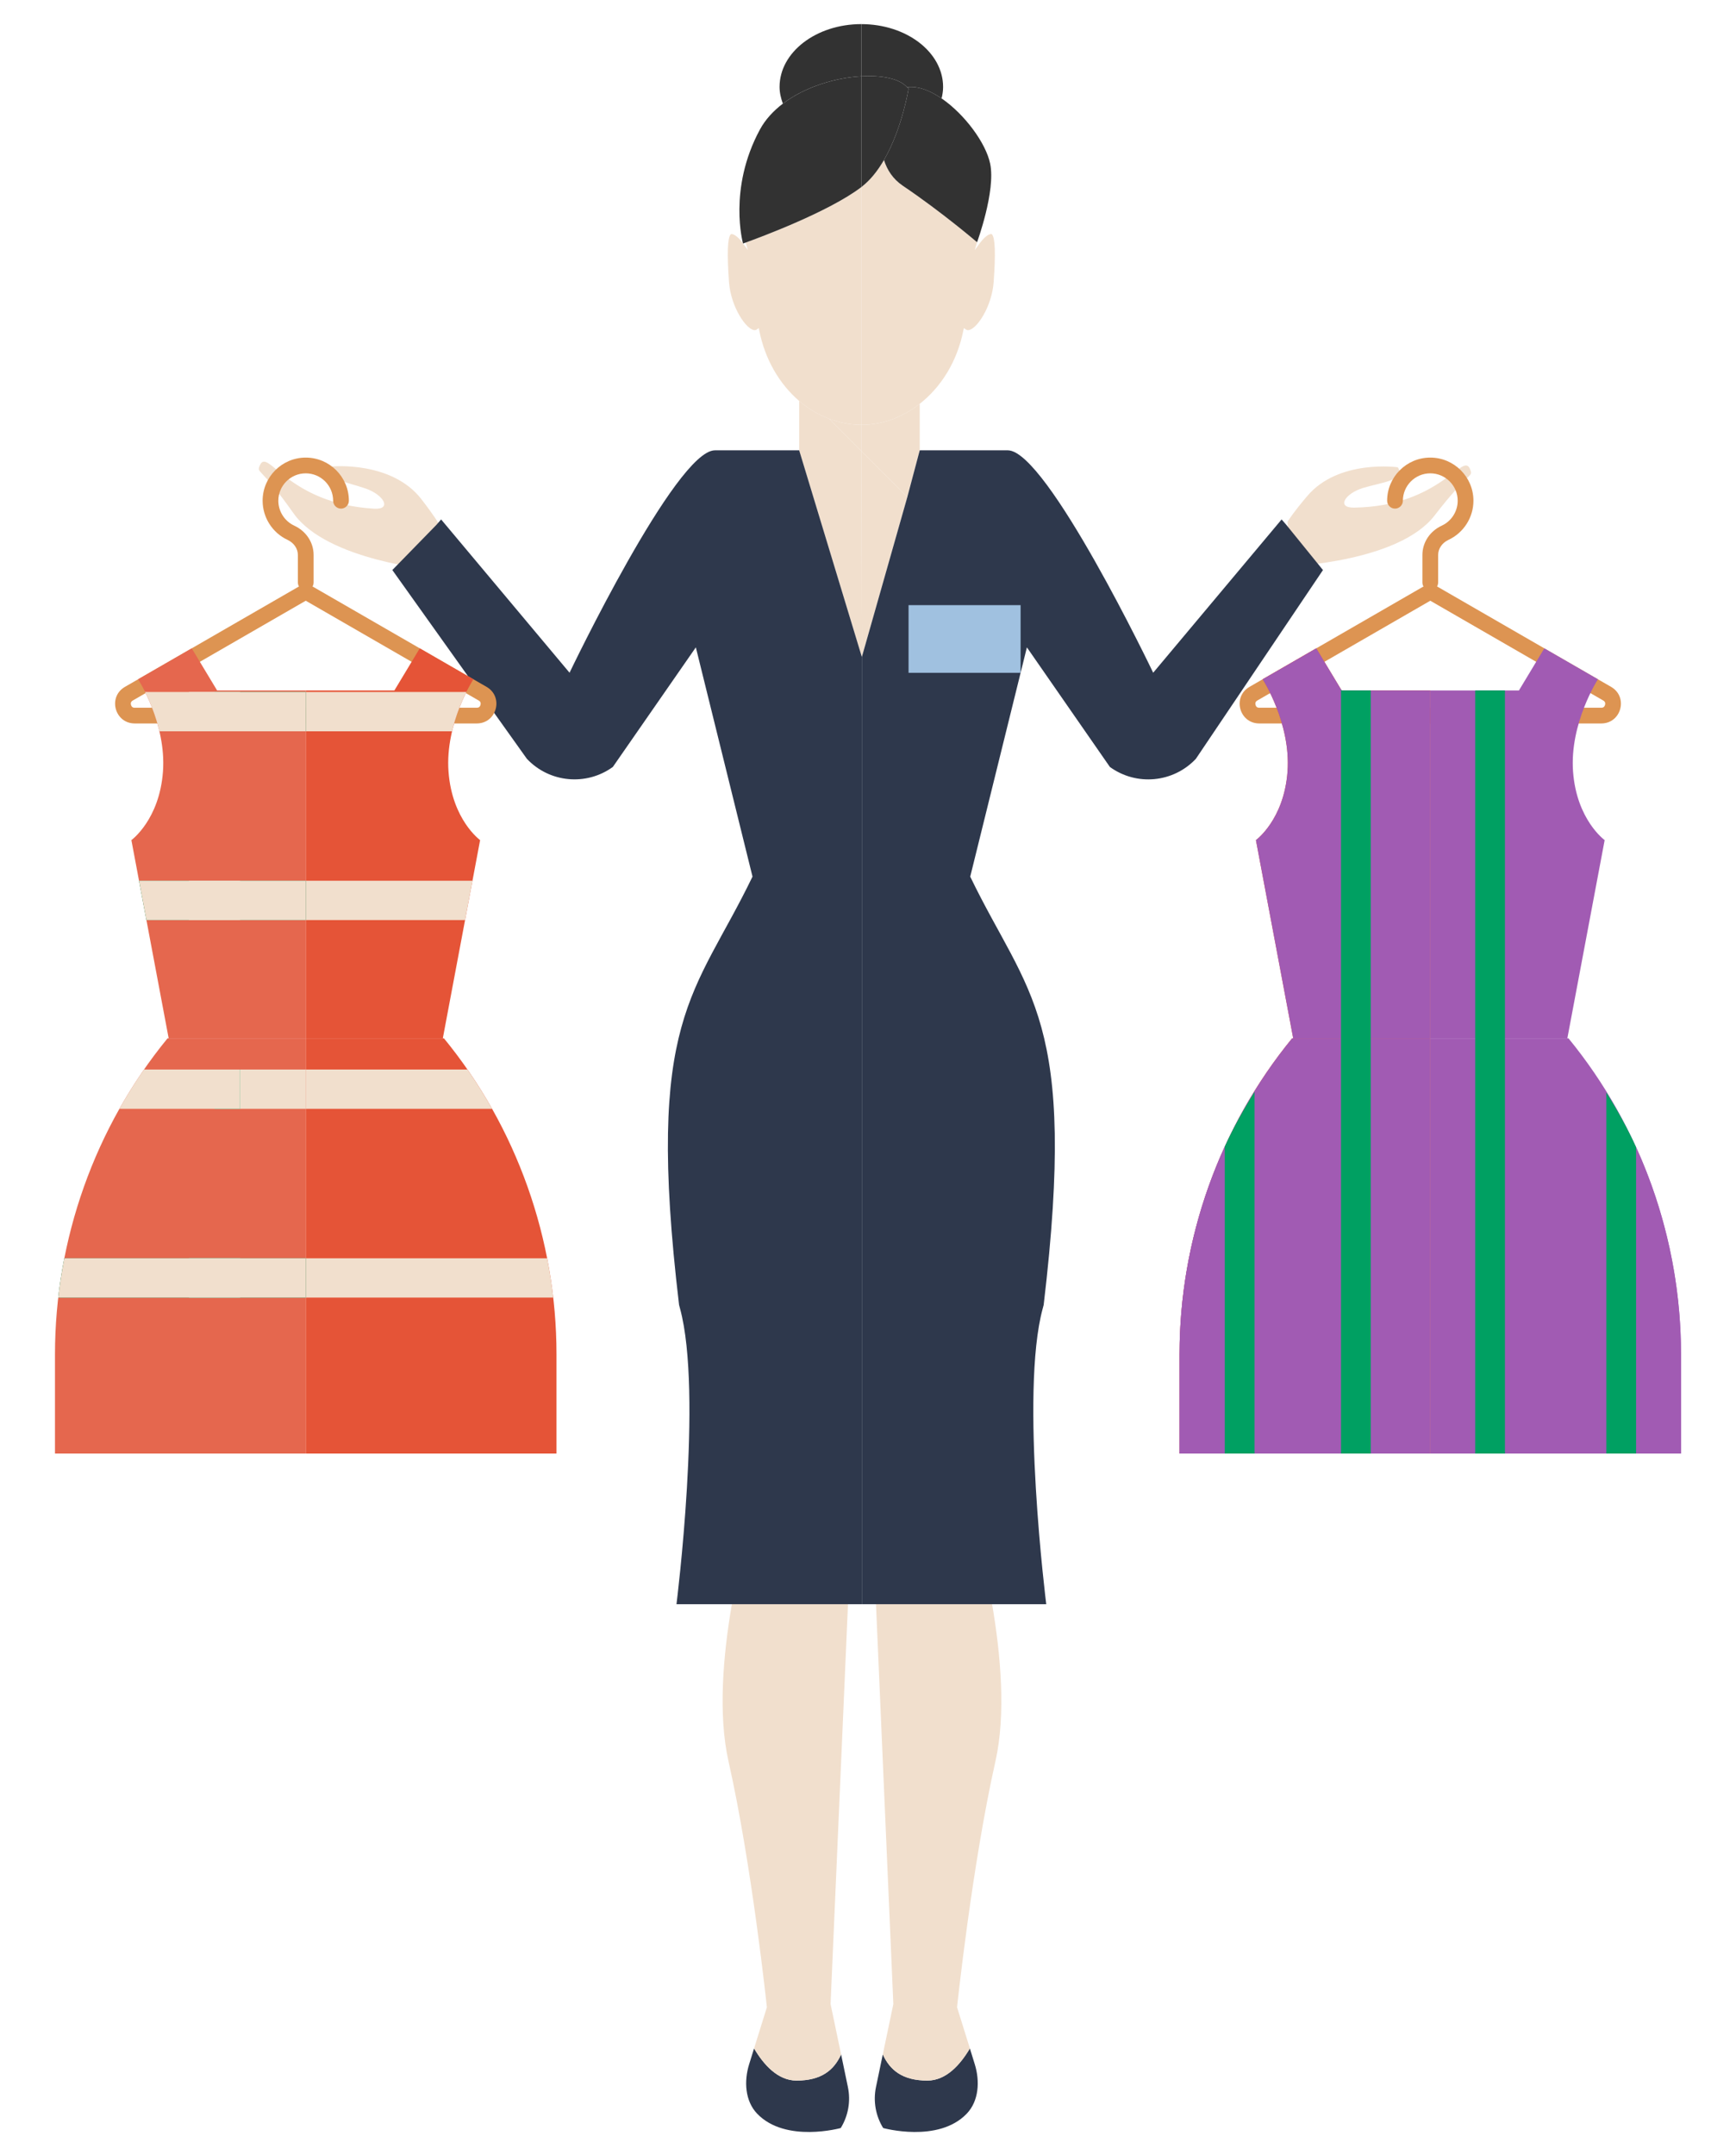 <?xml version="1.0" encoding="utf-8"?>
<!-- Generator: Adobe Illustrator 24.1.3, SVG Export Plug-In . SVG Version: 6.00 Build 0)  -->
<svg version="1.1" id="圖層_1" xmlns="http://www.w3.org/2000/svg" xmlns:xlink="http://www.w3.org/1999/xlink" x="0px" y="0px"
	 viewBox="0 0 92.663 115" style="enable-background:new 0 0 92.663 115;" xml:space="preserve">
<style type="text/css">
	.st0{fill:#323232;}
	.st1{fill:#F1DFCD;}
	.st2{fill:#2E384C;}
	.st3{fill:#DD9452;}
	.st4{clip-path:url(#SVGID_2_);}
	.st5{clip-path:url(#SVGID_4_);fill:#00A062;}
	.st6{clip-path:url(#SVGID_6_);fill:#00A062;}
	.st7{clip-path:url(#SVGID_8_);fill:#00A062;}
	.st8{clip-path:url(#SVGID_12_);fill:#00A062;}
	.st9{clip-path:url(#SVGID_16_);}
	.st10{clip-path:url(#SVGID_18_);fill:#00A062;}
	.st11{clip-path:url(#SVGID_20_);fill:#00A062;}
	.st12{clip-path:url(#SVGID_22_);fill:#00A062;}
	.st13{fill:#00A062;}
	.st14{fill:#ED4F35;}
	.st15{clip-path:url(#SVGID_24_);}
	.st16{clip-path:url(#SVGID_26_);fill:#00A062;}
	.st17{clip-path:url(#SVGID_28_);}
	.st18{clip-path:url(#SVGID_30_);fill:#00A062;}
	.st19{fill:#A15BB3;}
	.st20{fill:#E5674E;}
	.st21{fill:#E55437;}
	.st22{clip-path:url(#SVGID_32_);}
	.st23{clip-path:url(#SVGID_34_);fill:#00A062;}
	.st24{clip-path:url(#SVGID_34_);fill:#F1DFCD;}
	.st25{clip-path:url(#SVGID_36_);fill:#00A062;}
	.st26{clip-path:url(#SVGID_36_);fill:#F1DFCD;}
	.st27{clip-path:url(#SVGID_38_);}
	.st28{clip-path:url(#SVGID_40_);fill:#00A062;}
	.st29{clip-path:url(#SVGID_40_);fill:#F1DFCD;}
	.st30{fill:#A0C1E0;}
	.st31{clip-path:url(#SVGID_41_);}
	.st32{clip-path:url(#SVGID_42_);fill:#00A062;}
	.st33{clip-path:url(#SVGID_43_);}
	.st34{clip-path:url(#SVGID_44_);fill:#00A062;}
	.st35{clip-path:url(#SVGID_44_);fill:#F1DFCD;}
</style>
<g>
	<g>
		<g>
			<g>
				<g>
					<g>
						<path class="st0" d="M48.42,4.657c0.57-0.079,1.217,0.171,1.839,0.596c0.048-0.198,0.081-0.402,0.081-0.611
							c0-1.855-1.953-3.354-4.364-3.354v2.782C47.068,4.007,48.006,4.191,48.42,4.657z"/>
						<path class="st0" d="M45.975,1.287L45.975,1.287c-2.409,0-4.364,1.499-4.364,3.354c0,0.311,0.073,0.605,0.176,0.89
							c1.189-0.903,2.813-1.383,4.188-1.462V1.287z"/>
						<polygon class="st1" points="46.003,35.063 48.43,26.525 45.975,24.066 						"/>
						<path class="st1" d="M45.975,24.066l-1.711-1.714c-0.583-0.215-1.122-0.54-1.606-0.955v2.657l3.345,11.009L45.975,24.066z"/>
						<path class="st1" d="M44.264,22.352l1.711,1.714v-1.393C45.379,22.674,44.806,22.553,44.264,22.352z"/>
						<path class="st1" d="M45.975,22.674v1.393l2.455,2.459l0.662-2.491v-2.483c-0.897,0.703-1.965,1.122-3.115,1.122H45.975z"/>
						<path class="st1" d="M45.975,22.674V9.985l-0.001,0.002c-1.722,1.317-5.424,2.69-6.171,2.959l0.119,0.402l-0.261-0.352
							c-0.227-0.318-0.463-0.505-0.622-0.505c-0.008,0-0.018,0.003-0.037,0.021c-0.17,0.174-0.197,1.028-0.09,2.54
							c0.096,1.324,0.926,2.57,1.384,2.57c0.042-0.005,0.074-0.018,0.106-0.041l0.097-0.071l0.025,0.116
							c0.311,1.57,1.089,2.876,2.132,3.772c0.484,0.415,1.023,0.74,1.606,0.955C44.806,22.553,45.379,22.674,45.975,22.674z"/>
						<path class="st1" d="M47.184,8.54c-0.327,0.564-0.726,1.077-1.209,1.445v12.689h0.002c1.151,0,2.219-0.418,3.116-1.122
							c1.142-0.895,2.002-2.261,2.33-3.927l0.027-0.116l0.1,0.071c0.03,0.024,0.063,0.036,0.115,0.041
							c0.45,0,1.279-1.245,1.374-2.57c0.109-1.512,0.079-2.365-0.09-2.54c-0.019-0.018-0.029-0.021-0.039-0.021
							c-0.157,0-0.389,0.187-0.621,0.502l-0.258,0.355l0.123-0.42c0,0-1.884-1.614-3.957-3.01C47.655,9.554,47.35,9.065,47.184,8.54
							z"/>
						<path class="st2" d="M42.516,111.041c-1,0-1.754-0.849-2.266-1.716l-0.262,0.843c-0.282,0.901-0.222,1.966,0.43,2.644
							c1.522,1.579,4.459,0.762,4.459,0.762c0.401-0.654,0.539-1.435,0.382-2.185l-0.363-1.744
							C44.513,110.486,43.845,111.041,42.516,111.041z"/>
						<path class="st1" d="M38.885,93.999c1.257,5.586,2.049,13.129,2.049,13.129l-0.684,2.197c0.512,0.867,1.267,1.716,2.266,1.716
							c1.329,0,1.997-0.555,2.38-1.396l-0.563-2.687l0.93-21.34h-6.199C38.595,88.352,38.325,91.508,38.885,93.999z"/>
						<path class="st2" d="M49.501,111.041c-1.329,0-1.996-0.555-2.38-1.396l-0.364,1.744c-0.156,0.749-0.019,1.531,0.384,2.185
							c0,0,2.936,0.817,4.457-0.762c0.654-0.678,0.713-1.743,0.432-2.644l-0.261-0.843
							C51.256,110.192,50.505,111.041,49.501,111.041z"/>
						<path class="st1" d="M47.684,106.958l-0.562,2.687c0.383,0.841,1.05,1.396,2.38,1.396c1.004,0,1.755-0.849,2.268-1.716
							l-0.685-2.197c0,0,0.793-7.543,2.049-13.129c0.561-2.491,0.291-5.646-0.178-8.381h-6.198L47.684,106.958z"/>
						<g>
							<path class="st1" d="M78.473,25.055c-0.376-1.02-1.524,1.963-6.194,2.037c-0.971,0.014-0.487-0.759,0.49-1.054
								c0.973-0.293,2.315-0.413,1.84-1.099c0,0-3.161-0.444-4.834,1.538c-0.734,0.868-0.953,1.218-1.05,1.367l0.162,2.378
								c0,0,5.78-0.236,7.682-2.703C78.473,25.055,78.634,25.5,78.473,25.055z"/>
							<path class="st2" d="M68.409,27.723l-6.855,8.181c0,0-5.675-11.87-7.758-11.87h-4.703l-0.662,2.491l-2.427,8.538v50.555
								h0.753h6.198h2.891c0,0-1.419-11.264-0.189-15.78l0.051-0.192c1.828-15.379-0.841-16.483-3.92-22.86l3.025-12.236l4.43,6.383
								c1.42,1.028,3.383,0.844,4.588-0.433l6.785-10.076l-1.954-2.41L68.409,27.723z"/>
						</g>
						<g>
							<path class="st1" d="M13.869,24.841c0.421-1.003,1.435,2.028,6.098,2.308c0.97,0.057,0.52-0.737-0.443-1.074
								c-0.959-0.336-2.295-0.515-1.789-1.179c0,0,3.177-0.304,4.76,1.749c0.696,0.9,0.899,1.261,0.99,1.412l-0.268,2.368
								c0,0-5.763-0.489-7.555-3.037C13.869,24.841,13.688,25.278,13.869,24.841z"/>
							<path class="st2" d="M23.546,27.723l6.855,8.181c0,0,5.675-11.87,7.758-11.87h4.499l3.345,11.028v50.555h-0.805H39h-2.891
								c0,0,1.419-11.264,0.189-15.78l-0.051-0.192c-1.828-15.379,0.841-16.483,3.92-22.86l-3.025-12.236l-4.43,6.383
								c-1.42,1.028-3.383,0.844-4.588-0.433l-7.182-10.076l2.351-2.41L23.546,27.723z"/>
						</g>
						<path class="st0" d="M48.496,4.733c0,0-0.336,2.126-1.312,3.807c0.166,0.524,0.471,1.014,1.012,1.378
							c2.072,1.396,3.957,3.01,3.957,3.01s1.001-2.727,0.7-4.187c-0.227-1.106-1.361-2.644-2.595-3.489
							c-0.622-0.425-1.268-0.675-1.839-0.596C48.444,4.682,48.476,4.705,48.496,4.733z"/>
						<path class="st0" d="M45.974,9.986l0.001-0.002V4.069c-1.375,0.079-2.999,0.559-4.188,1.462
							c-0.508,0.388-0.936,0.848-1.225,1.383c-1.717,3.172-0.901,6.082-0.901,6.082s0.057-0.019,0.143-0.051
							C40.551,12.677,44.252,11.303,45.974,9.986z"/>
						<path class="st0" d="M47.184,8.54c0.976-1.681,1.312-3.807,1.312-3.807c-0.02-0.028-0.052-0.051-0.076-0.076
							c-0.414-0.466-1.352-0.65-2.445-0.588v5.916C46.458,9.617,46.857,9.104,47.184,8.54z"/>
					</g>
				</g>
			</g>
		</g>
		<g>
			<g>
				<g>
					<path class="st3" d="M76.344,31.511c-0.231,0-0.42-0.189-0.42-0.42v-1.469c0-0.672,0.398-1.274,1.039-1.57
						c0.513-0.239,0.845-0.761,0.845-1.328c0-0.806-0.657-1.462-1.464-1.462c-0.806,0-1.462,0.656-1.462,1.462
						c0,0.231-0.188,0.421-0.42,0.421c-0.232,0-0.42-0.19-0.42-0.421c0-1.269,1.033-2.302,2.302-2.302
						c1.271,0,2.304,1.033,2.304,2.302c0,0.892-0.523,1.711-1.33,2.088c-0.342,0.159-0.554,0.469-0.554,0.81v1.469
						C76.764,31.322,76.576,31.511,76.344,31.511z"/>
				</g>
				<g>
					<path class="st3" d="M76.345,32.061l9.231,5.325c0.034,0.019,0.138,0.079,0.097,0.233c-0.041,0.154-0.162,0.154-0.2,0.154
						H67.217c-0.04,0-0.159,0-0.2-0.154c-0.041-0.154,0.063-0.214,0.097-0.233L76.345,32.061L76.345,32.061z M76.345,31.091
						l-9.651,5.567c-0.928,0.536-0.548,1.953,0.524,1.953h18.254c1.071,0,1.451-1.418,0.523-1.953L76.345,31.091L76.345,31.091z"/>
				</g>
			</g>
			<g>
				<g>
					<g>
						<defs>
							<path id="SVGID_1_" d="M76.345,36.85h4.731l1.355-2.248l2.862,1.651c0,0-1.517,2.343-1.328,4.924
								c0.189,2.579,1.687,3.66,1.687,3.66L83.66,55.418h-7.316V36.85z"/>
						</defs>
						<clipPath id="SVGID_2_">
							<use xlink:href="#SVGID_1_"  style="overflow:visible;"/>
						</clipPath>
						<g class="st4">
							<g>
								<defs>
									<rect id="SVGID_3_" x="80.293" y="21.82" width="25.186" height="26.236"/>
								</defs>
								<clipPath id="SVGID_4_">
									<use xlink:href="#SVGID_3_"  style="overflow:visible;"/>
								</clipPath>
								<rect x="101.911" y="21.82" class="st5" width="2.099" height="26.236"/>
								<rect x="96.875" y="21.82" class="st5" width="2.098" height="26.236"/>
								<rect x="91.837" y="21.82" class="st5" width="2.098" height="26.236"/>
								<rect x="86.8" y="21.82" class="st5" width="2.098" height="26.236"/>
							</g>
						</g>
						<g class="st4">
							<g>
								<defs>
									<rect id="SVGID_5_" x="80.293" y="48.056" width="25.186" height="26.234"/>
								</defs>
								<clipPath id="SVGID_6_">
									<use xlink:href="#SVGID_5_"  style="overflow:visible;"/>
								</clipPath>
								<rect x="101.911" y="48.056" class="st6" width="2.099" height="26.234"/>
								<rect x="96.875" y="48.056" class="st6" width="2.098" height="26.234"/>
								<rect x="91.837" y="48.056" class="st6" width="2.098" height="26.234"/>
								<rect x="86.8" y="48.056" class="st6" width="2.098" height="26.234"/>
							</g>
						</g>
						<g class="st4">
							<g>
								<defs>
									<rect id="SVGID_7_" x="55.107" y="21.82" width="25.186" height="26.236"/>
								</defs>
								<clipPath id="SVGID_8_">
									<use xlink:href="#SVGID_7_"  style="overflow:visible;"/>
								</clipPath>
								<rect x="71.688" y="21.82" class="st7" width="2.098" height="26.236"/>
								<rect x="66.651" y="21.82" class="st7" width="2.098" height="26.236"/>
								<rect x="61.614" y="21.82" class="st7" width="2.098" height="26.236"/>
								<rect x="56.576" y="21.82" class="st7" width="2.098" height="26.236"/>
							</g>
						</g>
						<g class="st4">
							<g>
								<defs>
									<rect id="SVGID_10_" x="55.107" y="48.056" width="25.186" height="26.234"/>
								</defs>
								<clipPath id="SVGID_12_">
									<use xlink:href="#SVGID_10_"  style="overflow:visible;"/>
								</clipPath>
								<rect x="71.688" y="48.056" class="st8" width="2.098" height="26.234"/>
								<rect x="66.651" y="48.056" class="st8" width="2.098" height="26.234"/>
								<rect x="61.614" y="48.056" class="st8" width="2.098" height="26.234"/>
								<rect x="56.576" y="48.056" class="st8" width="2.098" height="26.234"/>
							</g>
						</g>
					</g>
				</g>
				<g>
					<g>
						<defs>
							<path id="SVGID_14_" d="M76.345,77.577v-22.16h7.316h0.061c3.885,4.742,6.007,10.74,6.007,16.87v5.29H76.345z"/>
						</defs>
						<clipPath id="SVGID_16_">
							<use xlink:href="#SVGID_14_"  style="overflow:visible;"/>
						</clipPath>
						<g class="st9">
							<g>
								<defs>
									<rect id="SVGID_17_" x="80.293" y="48.056" width="25.186" height="26.234"/>
								</defs>
								<clipPath id="SVGID_18_">
									<use xlink:href="#SVGID_17_"  style="overflow:visible;"/>
								</clipPath>
								<rect x="101.911" y="48.056" class="st10" width="2.099" height="26.234"/>
								<rect x="96.875" y="48.056" class="st10" width="2.098" height="26.234"/>
								<rect x="91.837" y="48.056" class="st10" width="2.098" height="26.234"/>
							</g>
						</g>
						<g class="st9">
							<g>
								<defs>
									<rect id="SVGID_19_" x="80.293" y="74.29" width="25.186" height="26.236"/>
								</defs>
								<clipPath id="SVGID_20_">
									<use xlink:href="#SVGID_19_"  style="overflow:visible;"/>
								</clipPath>
								<rect x="101.911" y="74.29" class="st11" width="2.099" height="26.236"/>
								<rect x="96.875" y="74.29" class="st11" width="2.098" height="26.236"/>
								<rect x="91.837" y="74.29" class="st11" width="2.098" height="26.236"/>
							</g>
						</g>
						<g class="st9">
							<g>
								<defs>
									<rect id="SVGID_21_" x="55.107" y="48.056" width="25.186" height="26.234"/>
								</defs>
								<clipPath id="SVGID_22_">
									<use xlink:href="#SVGID_21_"  style="overflow:visible;"/>
								</clipPath>
								<rect x="71.688" y="48.056" class="st12" width="2.098" height="26.234"/>
								<rect x="66.651" y="48.056" class="st12" width="2.098" height="26.234"/>
								<rect x="61.614" y="48.056" class="st12" width="2.098" height="26.234"/>
								<rect x="56.576" y="48.056" class="st12" width="2.098" height="26.234"/>
							</g>
						</g>
						<g class="st9">
							<g>
								<rect x="71.688" y="74.29" class="st13" width="2.098" height="26.236"/>
								<rect x="66.651" y="74.29" class="st13" width="2.098" height="26.236"/>
								<rect x="61.614" y="74.29" class="st13" width="2.098" height="26.236"/>
								<rect x="56.576" y="74.29" class="st13" width="2.098" height="26.236"/>
							</g>
						</g>
					</g>
				</g>
			</g>
			<g>
				<g>
					<g>
						<path class="st14" d="M76.345,36.85h-4.731l-1.355-2.248l-2.862,1.651c0,0,1.516,2.343,1.328,4.924
							c-0.189,2.579-1.687,3.66-1.687,3.66l1.991,10.581h7.316V36.85z"/>
					</g>
					<g>
						<path class="st14" d="M76.345,77.577v-22.16h-7.316h-0.06c-3.885,4.742-6.008,10.74-6.008,16.87v5.29H76.345z"/>
					</g>
				</g>
				<g>
					<g>
						<g>
							<defs>
								<path id="SVGID_23_" d="M76.345,36.85h-4.731l-1.355-2.248l-2.862,1.651c0,0,1.516,2.343,1.328,4.924
									c-0.189,2.579-1.687,3.66-1.687,3.66l1.991,10.581h7.316V36.85z"/>
							</defs>
							<clipPath id="SVGID_24_">
								<use xlink:href="#SVGID_23_"  style="overflow:visible;"/>
							</clipPath>
							<g class="st15">
								<g>
									<defs>
										<rect id="SVGID_25_" x="55.107" y="21.82" width="25.186" height="26.236"/>
									</defs>
									<clipPath id="SVGID_26_">
										<use xlink:href="#SVGID_25_"  style="overflow:visible;"/>
									</clipPath>
									<rect x="76.726" y="21.82" class="st16" width="2.098" height="26.236"/>
									<rect x="61.614" y="21.82" class="st16" width="2.098" height="26.236"/>
									<rect x="56.576" y="21.82" class="st16" width="2.098" height="26.236"/>
								</g>
							</g>
							<g class="st15">
								<g>
									<rect x="76.726" y="48.056" class="st13" width="2.098" height="26.234"/>
									<rect x="61.614" y="48.056" class="st13" width="2.098" height="26.234"/>
									<rect x="56.576" y="48.056" class="st13" width="2.098" height="26.234"/>
								</g>
							</g>
						</g>
					</g>
					<g>
						<g>
							<defs>
								<path id="SVGID_27_" d="M76.345,77.577v-22.16h-7.316h-0.06c-3.885,4.742-6.008,10.74-6.008,16.87v5.29H76.345z"/>
							</defs>
							<clipPath id="SVGID_28_">
								<use xlink:href="#SVGID_27_"  style="overflow:visible;"/>
							</clipPath>
							<g class="st17">
								<g>
									<defs>
										<rect id="SVGID_29_" x="55.107" y="48.056" width="25.186" height="26.234"/>
									</defs>
									<clipPath id="SVGID_30_">
										<use xlink:href="#SVGID_29_"  style="overflow:visible;"/>
									</clipPath>
									<rect x="76.726" y="48.056" class="st18" width="2.098" height="26.234"/>
									<rect x="56.576" y="48.056" class="st18" width="2.098" height="26.234"/>
								</g>
							</g>
							<g class="st17">
								<g>
									<rect x="76.726" y="74.29" class="st13" width="2.098" height="26.236"/>
									<rect x="56.576" y="74.29" class="st13" width="2.098" height="26.236"/>
								</g>
							</g>
						</g>
					</g>
				</g>
				<g>
					<g>
						<path class="st19" d="M76.345,77.577v-22.16h7.316h0.061c3.885,4.742,6.007,10.74,6.007,16.87v5.29H76.345z"/>
					</g>
					<g>
						<path class="st19" d="M76.345,36.85h4.731l1.355-2.248l2.862,1.651c0,0-1.517,2.343-1.328,4.924
							c0.189,2.579,1.687,3.66,1.687,3.66L83.66,55.418h-7.316V36.85z"/>
					</g>
				</g>
				<g>
					<g>
						<path class="st19" d="M76.345,36.85h-4.731l-1.355-2.248l-2.862,1.651c0,0,1.516,2.343,1.328,4.924
							c-0.189,2.579-1.687,3.66-1.687,3.66l1.991,10.581h7.316V36.85z"/>
					</g>
					<g>
						<path class="st19" d="M76.345,77.577v-22.16h-7.316h-0.06c-3.885,4.742-6.008,10.74-6.008,16.87v5.29H76.345z"/>
					</g>
				</g>
			</g>
		</g>
		<g>
			<g>
				<g>
					<path class="st3" d="M16.32,31.511c-0.232,0-0.42-0.189-0.42-0.42v-1.469c0-0.341-0.212-0.651-0.553-0.81
						c-0.808-0.377-1.329-1.196-1.329-2.088c0-1.269,1.032-2.302,2.302-2.302c1.269,0,2.302,1.033,2.302,2.302
						c0,0.231-0.188,0.421-0.42,0.421c-0.232,0-0.42-0.19-0.42-0.421c0-0.806-0.656-1.462-1.462-1.462
						c-0.807,0-1.463,0.656-1.463,1.462c0,0.567,0.332,1.088,0.845,1.328c0.64,0.296,1.038,0.898,1.038,1.57v1.469
						C16.739,31.322,16.551,31.511,16.32,31.511z"/>
				</g>
				<g>
					<path class="st3" d="M16.32,32.061l9.23,5.325c0.035,0.019,0.139,0.079,0.098,0.233c-0.041,0.154-0.162,0.154-0.201,0.154
						H7.192c-0.04,0-0.159,0-0.2-0.154c-0.041-0.154,0.063-0.214,0.097-0.233L16.32,32.061L16.32,32.061z M16.32,31.091
						l-9.651,5.567c-0.928,0.536-0.548,1.953,0.524,1.953h18.254c1.072,0,1.452-1.418,0.524-1.953L16.32,31.091L16.32,31.091z"/>
				</g>
			</g>
			<g>
				<g>
					<g>
						<path class="st20" d="M16.32,36.85h-4.731l-1.355-2.248l-2.862,1.651c0,0,1.516,2.343,1.327,4.924
							c-0.189,2.579-1.686,3.66-1.686,3.66l1.991,10.581h7.316V36.85z"/>
					</g>
					<g>
						<path class="st20" d="M16.32,77.577v-22.16H9.003h-0.06c-3.885,4.742-6.008,10.74-6.008,16.87v5.29H16.32z"/>
					</g>
				</g>
			</g>
			<g>
				<g>
					<g>
						<path class="st21" d="M16.32,36.85h4.731l1.354-2.248l2.862,1.651c0,0-1.516,2.343-1.327,4.924
							c0.189,2.579,1.687,3.66,1.687,3.66l-1.991,10.581H16.32V36.85z"/>
					</g>
					<g>
						<path class="st21" d="M16.32,77.577v-22.16h7.316h0.061c3.885,4.742,6.007,10.74,6.007,16.87v5.29H16.32z"/>
					</g>
				</g>
				<g>
					<g>
						<g>
							<defs>
								<path id="SVGID_31_" d="M16.32,36.85h4.731l1.354-2.248l2.862,1.651c0,0-1.516,2.343-1.327,4.924
									c0.189,2.579,1.687,3.66,1.687,3.66l-1.991,10.581H16.32V36.85z"/>
							</defs>
							<clipPath id="SVGID_32_">
								<use xlink:href="#SVGID_31_"  style="overflow:visible;"/>
							</clipPath>
							<g class="st22">
								<g>
									<defs>
										<rect id="SVGID_33_" x="11.451" y="22.868" width="23.507" height="20.149"/>
									</defs>
									<clipPath id="SVGID_34_">
										<use xlink:href="#SVGID_33_"  style="overflow:visible;"/>
									</clipPath>
									<rect x="33.594" y="41.969" class="st23" width="26.236" height="2.099"/>
									<rect x="-13.421" y="41.969" class="st23" width="26.236" height="2.099"/>
									<rect x="33.594" y="36.931" class="st23" width="26.236" height="2.099"/>
									<rect x="10.087" y="36.931" class="st24" width="26.235" height="2.099"/>
									<rect x="-13.421" y="36.931" class="st23" width="26.236" height="2.099"/>
									<rect x="33.594" y="31.894" class="st23" width="26.236" height="2.099"/>
									<rect x="10.087" y="31.894" class="st23" width="26.235" height="2.099"/>
									<rect x="-13.421" y="31.894" class="st23" width="26.236" height="2.099"/>
									<rect x="33.594" y="26.856" class="st23" width="26.236" height="2.099"/>
									<rect x="10.087" y="26.856" class="st23" width="26.235" height="2.099"/>
									<rect x="-13.421" y="26.856" class="st23" width="26.236" height="2.099"/>
									<rect x="33.594" y="21.82" class="st23" width="26.236" height="2.099"/>
									<rect x="10.087" y="21.82" class="st23" width="26.235" height="2.099"/>
									<rect x="-13.421" y="21.82" class="st23" width="26.236" height="2.099"/>
								</g>
							</g>
							<g class="st22">
								<g>
									<defs>
										<rect id="SVGID_35_" x="11.451" y="43.018" width="23.507" height="20.149"/>
									</defs>
									<clipPath id="SVGID_36_">
										<use xlink:href="#SVGID_35_"  style="overflow:visible;"/>
									</clipPath>
									<rect x="33.594" y="62.118" class="st25" width="26.236" height="2.099"/>
									<rect x="10.087" y="62.118" class="st25" width="26.235" height="2.099"/>
									<rect x="-13.421" y="62.118" class="st25" width="26.236" height="2.099"/>
									<rect x="33.594" y="57.08" class="st25" width="26.236" height="2.099"/>
									<rect x="10.087" y="57.08" class="st25" width="26.235" height="2.099"/>
									<rect x="-13.421" y="57.08" class="st25" width="26.236" height="2.099"/>
									<rect x="33.594" y="52.043" class="st25" width="26.236" height="2.099"/>
									<rect x="-13.421" y="52.043" class="st25" width="26.236" height="2.099"/>
									<rect x="33.594" y="47.005" class="st25" width="26.236" height="2.099"/>
									<rect x="10.087" y="47.005" class="st26" width="26.235" height="2.099"/>
									<rect x="-13.421" y="47.005" class="st25" width="26.236" height="2.099"/>
									<rect x="33.594" y="41.969" class="st25" width="26.236" height="2.099"/>
									<rect x="-13.421" y="41.969" class="st25" width="26.236" height="2.099"/>
								</g>
							</g>
						</g>
					</g>
					<g>
						<g>
							<defs>
								<path id="SVGID_37_" d="M16.32,55.418h7.316h0.061c3.885,4.742,6.007,10.74,6.007,16.87v5.29H16.32V55.418z"/>
							</defs>
							<clipPath id="SVGID_38_">
								<use xlink:href="#SVGID_37_"  style="overflow:visible;"/>
							</clipPath>
							<g class="st27">
								<g>
									<defs>
										<rect id="SVGID_39_" x="11.451" y="43.018" width="23.507" height="20.149"/>
									</defs>
									<clipPath id="SVGID_40_">
										<use xlink:href="#SVGID_39_"  style="overflow:visible;"/>
									</clipPath>
									<rect x="33.594" y="62.118" class="st28" width="26.236" height="2.099"/>
									<rect x="-13.421" y="62.118" class="st28" width="26.236" height="2.099"/>
									<rect x="33.594" y="57.08" class="st28" width="26.236" height="2.099"/>
									<rect x="10.087" y="57.08" class="st29" width="26.235" height="2.099"/>
									<rect x="-13.421" y="57.08" class="st28" width="26.236" height="2.099"/>
									<rect x="33.594" y="52.043" class="st28" width="26.236" height="2.099"/>
									<rect x="10.087" y="52.043" class="st28" width="26.235" height="2.099"/>
									<rect x="-13.421" y="52.043" class="st28" width="26.236" height="2.099"/>
									<rect x="33.594" y="47.005" class="st28" width="26.236" height="2.099"/>
									<rect x="10.087" y="47.005" class="st28" width="26.235" height="2.099"/>
									<rect x="-13.421" y="47.005" class="st28" width="26.236" height="2.099"/>
									<rect x="33.594" y="41.969" class="st28" width="26.236" height="2.099"/>
									<rect x="10.087" y="41.969" class="st28" width="26.235" height="2.099"/>
									<rect x="-13.421" y="41.969" class="st28" width="26.236" height="2.099"/>
								</g>
							</g>
							<g class="st27">
								<g>
									<rect x="33.594" y="82.267" class="st13" width="26.236" height="2.098"/>
									<rect x="10.087" y="82.267" class="st13" width="26.235" height="2.098"/>
									<rect x="-13.421" y="82.267" class="st13" width="26.236" height="2.098"/>
									<rect x="33.594" y="77.229" class="st13" width="26.236" height="2.099"/>
									<rect x="-13.421" y="77.229" class="st13" width="26.236" height="2.099"/>
									<rect x="33.594" y="72.192" class="st13" width="26.236" height="2.097"/>
									<rect x="-13.421" y="72.192" class="st13" width="26.236" height="2.097"/>
									<rect x="33.594" y="67.154" class="st13" width="26.236" height="2.099"/>
									<rect x="10.087" y="67.154" class="st1" width="26.235" height="2.099"/>
									<rect x="-13.421" y="67.154" class="st13" width="26.236" height="2.099"/>
									<rect x="33.594" y="62.118" class="st13" width="26.236" height="2.099"/>
								</g>
							</g>
						</g>
					</g>
				</g>
			</g>
		</g>
		<g>
			<path class="st19" d="M62.96,72.287v5.29h2.415V61.193C63.796,64.654,62.96,68.445,62.96,72.287z"/>
			<path class="st19" d="M89.728,72.287c0-3.831-0.829-7.609-2.398-11.062v16.352h2.398V72.287z"/>
			<polygon class="st13" points="71.614,36.85 71.581,36.796 71.581,77.577 73.169,77.577 73.169,36.85 			"/>
			<path class="st13" d="M65.375,61.193v16.385h1.587V58.271C66.378,59.217,65.835,60.185,65.375,61.193z"/>
			<path class="st13" d="M85.743,58.298v19.279h1.587V61.226C86.871,60.215,86.326,59.245,85.743,58.298z"/>
			<rect x="78.743" y="36.85" class="st13" width="1.587" height="40.728"/>
		</g>
	</g>
	<rect x="48.496" y="32.297" class="st30" width="5.981" height="3.611"/>
</g>
<g>
	<g>
		<g>
			<defs>
				<path id="SVGID_9_" d="M16.32,36.85h-4.731l-1.355-2.248l-2.862,1.651c0,0,1.516,2.343,1.327,4.924
					c-0.189,2.579-1.686,3.66-1.686,3.66l1.991,10.581h7.316V36.85z"/>
			</defs>
			<clipPath id="SVGID_41_">
				<use xlink:href="#SVGID_9_"  style="overflow:visible;"/>
			</clipPath>
			<g class="st31">
				<g>
					<defs>
						<rect id="SVGID_11_" x="11.451" y="22.868" width="23.507" height="20.149"/>
					</defs>
					<clipPath id="SVGID_42_">
						<use xlink:href="#SVGID_11_"  style="overflow:visible;"/>
					</clipPath>
					<rect x="33.594" y="41.969" class="st32" width="26.236" height="2.099"/>
					<rect x="33.594" y="36.931" class="st32" width="26.236" height="2.099"/>
					<rect x="10.087" y="36.931" class="st32" width="26.235" height="2.099"/>
					<rect x="-13.421" y="36.931" class="st32" width="26.236" height="2.099"/>
					<rect x="33.594" y="31.894" class="st32" width="26.236" height="2.099"/>
					<rect x="10.087" y="31.894" class="st32" width="26.235" height="2.099"/>
					<rect x="-13.421" y="31.894" class="st32" width="26.236" height="2.099"/>
					<rect x="33.594" y="26.856" class="st32" width="26.236" height="2.099"/>
					<rect x="10.087" y="26.856" class="st32" width="26.235" height="2.099"/>
					<rect x="-13.421" y="26.856" class="st32" width="26.236" height="2.099"/>
					<rect x="33.594" y="21.82" class="st32" width="26.236" height="2.099"/>
					<rect x="10.087" y="21.82" class="st32" width="26.235" height="2.099"/>
					<rect x="-13.421" y="21.82" class="st32" width="26.236" height="2.099"/>
				</g>
			</g>
			<g class="st31">
				<g>
					<rect x="33.594" y="62.118" class="st13" width="26.236" height="2.099"/>
					<rect x="10.087" y="62.118" class="st13" width="26.235" height="2.099"/>
					<rect x="-13.421" y="62.118" class="st13" width="26.236" height="2.099"/>
					<rect x="33.594" y="57.08" class="st13" width="26.236" height="2.099"/>
					<rect x="10.087" y="57.08" class="st13" width="26.235" height="2.099"/>
					<rect x="-13.421" y="57.08" class="st13" width="26.236" height="2.099"/>
					<rect x="33.594" y="52.043" class="st13" width="26.236" height="2.099"/>
					<rect x="33.594" y="47.005" class="st13" width="26.236" height="2.099"/>
					<rect x="10.087" y="47.005" class="st13" width="26.235" height="2.099"/>
					<rect x="-13.421" y="47.005" class="st13" width="26.236" height="2.099"/>
					<rect x="33.594" y="41.969" class="st13" width="26.236" height="2.099"/>
				</g>
			</g>
			<g class="st31">
				<g>
					<rect x="-36.928" y="41.969" class="st13" width="26.236" height="2.099"/>
					<rect x="10.087" y="36.931" class="st1" width="26.235" height="2.099"/>
					<rect x="-13.421" y="36.931" class="st1" width="26.236" height="2.099"/>
					<rect x="-36.928" y="36.931" class="st13" width="26.236" height="2.099"/>
					<rect x="10.087" y="31.894" class="st13" width="26.235" height="2.099"/>
					<rect x="-13.421" y="31.894" class="st13" width="26.236" height="2.099"/>
					<rect x="-36.928" y="31.894" class="st13" width="26.236" height="2.099"/>
					<rect x="10.087" y="26.856" class="st13" width="26.235" height="2.099"/>
					<rect x="-13.421" y="26.856" class="st13" width="26.236" height="2.099"/>
					<rect x="-36.928" y="26.856" class="st13" width="26.236" height="2.099"/>
					<rect x="10.087" y="21.82" class="st13" width="26.235" height="2.099"/>
					<rect x="-13.421" y="21.82" class="st13" width="26.236" height="2.099"/>
					<rect x="-36.928" y="21.82" class="st13" width="26.236" height="2.099"/>
				</g>
			</g>
			<g class="st31">
				<g>
					<rect x="10.087" y="62.118" class="st13" width="26.235" height="2.099"/>
					<rect x="-13.421" y="62.118" class="st13" width="26.236" height="2.099"/>
					<rect x="-36.928" y="62.118" class="st13" width="26.236" height="2.099"/>
					<rect x="10.087" y="57.08" class="st13" width="26.235" height="2.099"/>
					<rect x="-13.421" y="57.08" class="st13" width="26.236" height="2.099"/>
					<rect x="-36.928" y="57.08" class="st13" width="26.236" height="2.099"/>
					<rect x="-36.928" y="52.043" class="st13" width="26.236" height="2.099"/>
					<rect x="10.087" y="47.005" class="st1" width="26.235" height="2.099"/>
					<rect x="-13.421" y="47.005" class="st1" width="26.236" height="2.099"/>
					<rect x="-36.928" y="47.005" class="st13" width="26.236" height="2.099"/>
					<rect x="-36.928" y="41.969" class="st13" width="26.236" height="2.099"/>
				</g>
			</g>
		</g>
	</g>
	<g>
		<g>
			<defs>
				<path id="SVGID_13_" d="M16.32,77.577v-22.16H9.003h-0.06c-3.885,4.742-6.008,10.74-6.008,16.87v5.29H16.32z"/>
			</defs>
			<clipPath id="SVGID_43_">
				<use xlink:href="#SVGID_13_"  style="overflow:visible;"/>
			</clipPath>
			<g class="st33">
				<g>
					<defs>
						<rect id="SVGID_15_" x="11.451" y="43.018" width="23.507" height="20.149"/>
					</defs>
					<clipPath id="SVGID_44_">
						<use xlink:href="#SVGID_15_"  style="overflow:visible;"/>
					</clipPath>
					<rect x="33.594" y="62.118" class="st34" width="26.236" height="2.099"/>
					<rect x="33.594" y="57.08" class="st34" width="26.236" height="2.099"/>
					<rect x="10.087" y="57.08" class="st35" width="26.235" height="2.099"/>
					<rect x="-13.421" y="57.08" class="st34" width="26.236" height="2.099"/>
					<rect x="33.594" y="52.043" class="st34" width="26.236" height="2.099"/>
					<rect x="10.087" y="52.043" class="st34" width="26.235" height="2.099"/>
					<rect x="-13.421" y="52.043" class="st34" width="26.236" height="2.099"/>
					<rect x="33.594" y="47.005" class="st34" width="26.236" height="2.099"/>
					<rect x="-13.421" y="47.005" class="st34" width="26.236" height="2.099"/>
					<rect x="33.594" y="41.969" class="st34" width="26.236" height="2.099"/>
					<rect x="10.087" y="41.969" class="st34" width="26.235" height="2.099"/>
					<rect x="-13.421" y="41.969" class="st34" width="26.236" height="2.099"/>
				</g>
			</g>
			<g class="st33">
				<g>
					<rect x="10.087" y="67.154" class="st13" width="26.235" height="2.099"/>
					<rect x="-13.421" y="67.154" class="st13" width="26.236" height="2.099"/>
				</g>
			</g>
			<g class="st33">
				<g>
					<rect x="-13.421" y="57.08" class="st1" width="26.236" height="2.099"/>
					<rect x="10.087" y="52.043" class="st13" width="26.235" height="2.099"/>
					<rect x="-13.421" y="52.043" class="st13" width="26.236" height="2.099"/>
					<rect x="-13.421" y="47.005" class="st13" width="26.236" height="2.099"/>
					<rect x="10.087" y="41.969" class="st13" width="26.235" height="2.099"/>
					<rect x="-13.421" y="41.969" class="st13" width="26.236" height="2.099"/>
				</g>
			</g>
			<g class="st33">
				<g>
					<rect x="10.087" y="67.154" class="st1" width="26.235" height="2.099"/>
					<rect x="-13.421" y="67.154" class="st1" width="26.236" height="2.099"/>
				</g>
			</g>
		</g>
	</g>
</g>
</svg>
